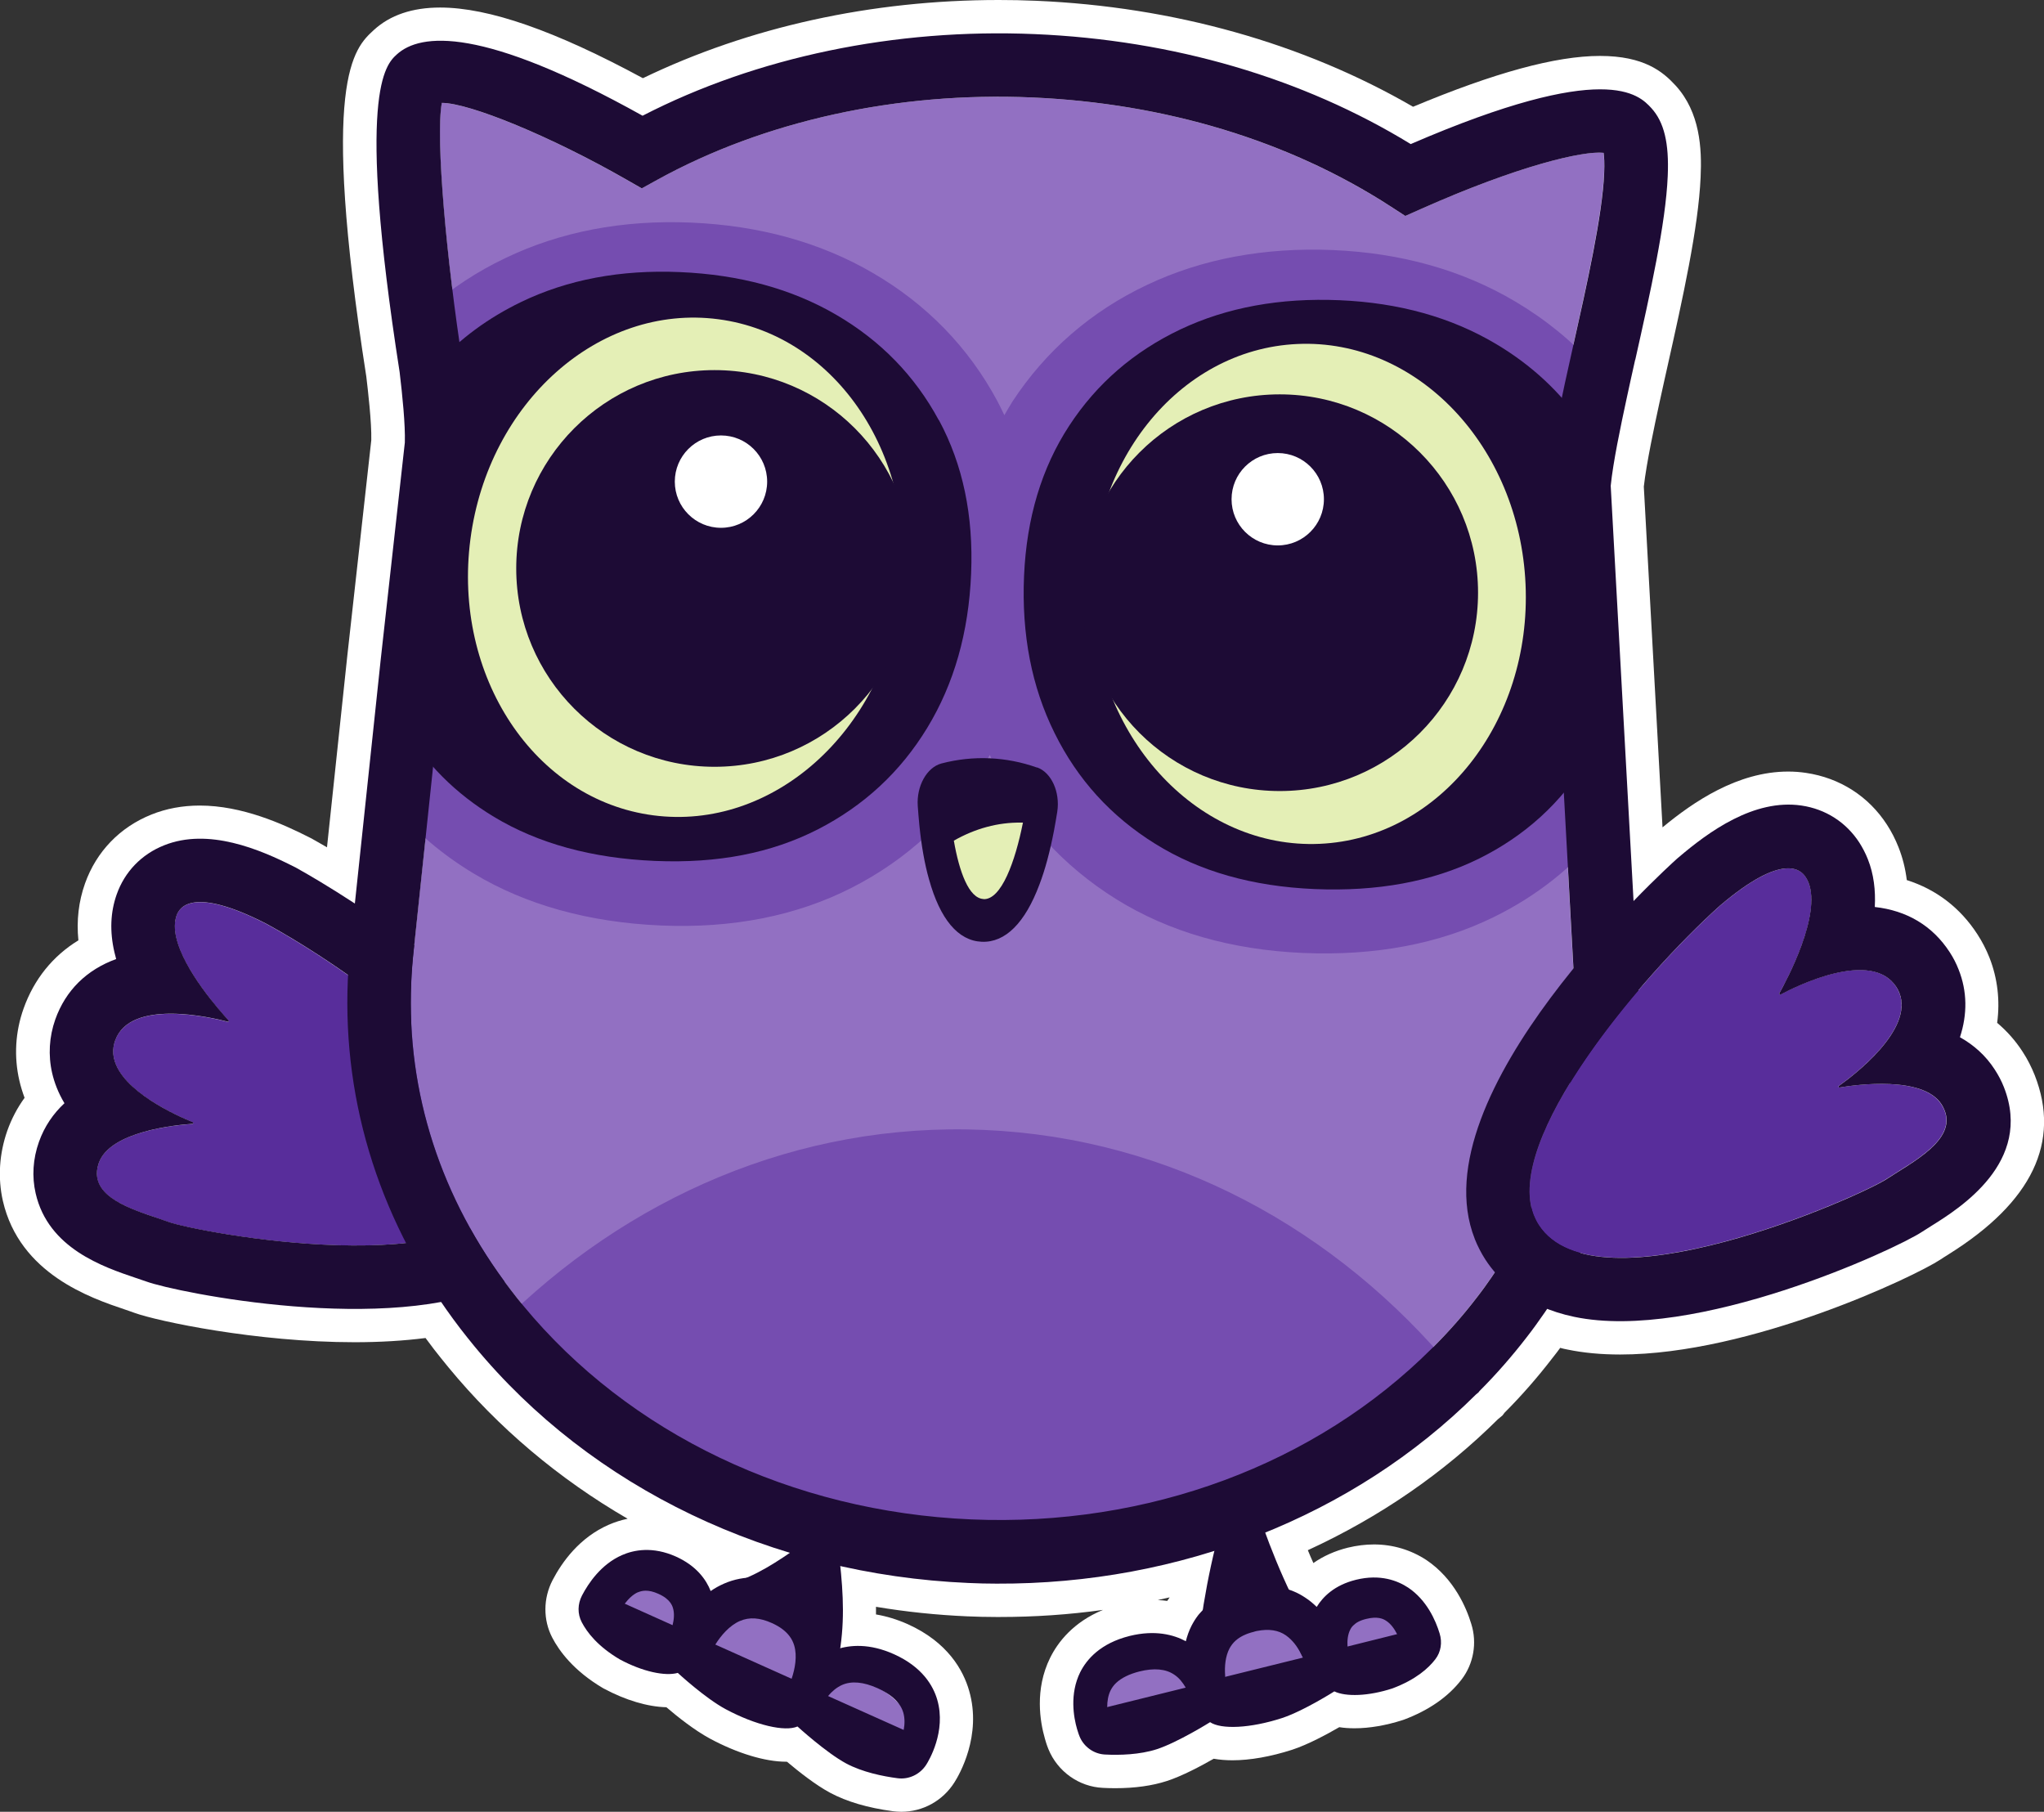 <?xml version="1.0" encoding="UTF-8"?>
<svg id="Layer_2" data-name="Layer 2" xmlns="http://www.w3.org/2000/svg" viewBox="0 0 184.59 163.6">
  <rect x="0" y="0" width="184.59" height="163.6" fill="#333333" stroke="none"/>
  <defs>
    <style>
      .cls-1 {
        fill: #1d0b35;
      }

      .cls-2 {
        fill: #754db0;
      }

      .cls-3 {
        fill: #fff;
      }

      .cls-4 {
        fill: #9270c2;
      }

      .cls-5 {
        fill: #e4efb6;
      }

      .cls-6 {
        fill: #582d9b;
      }
    </style>
  </defs>
  <g id="other_wing" data-name="other wing">
    <g>
      <path class="cls-3" d="M81.38,163.6c-.25,0-.49-.02-.74-.05-2.25-.3-4.16-.86-5.66-1.66-1.33-.71-2.88-1.94-3.91-2.81-.03,0-.06,0-.08,0-1.9,0-4.41-.76-6.88-2.09-1.39-.75-2.94-1.98-3.93-2.83-1.69-.04-3.68-.63-5.64-1.68l-.11-.06c-2.63-1.56-3.93-3.34-4.56-4.55-.83-1.6-.82-3.54.03-5.18.86-1.65,2.44-3.86,5.08-5.01.55-.24,1.12-.42,1.7-.54-6.21-3.6-11.68-8.21-16.18-13.67-.44-.53-.88-1.09-1.32-1.65-.24-.32-.49-.65-.75-1-1.96.25-4.11.38-6.41.38-8.87,0-17.8-1.9-19.87-2.65-.26-.1-.55-.19-.86-.3-3.09-1.04-9.51-3.21-11.03-9.81-.47-2.07-.33-4.26.4-6.34.38-1.07.9-2.06,1.56-2.97-.19-.51-.35-1.03-.47-1.55-.5-2.16-.37-4.41.38-6.51.94-2.64,2.63-4.74,4.95-6.16-.18-1.79.02-3.51.6-5.14,1.02-2.87,3.15-5.08,6-6.22,1.34-.54,2.81-.81,4.36-.81,3.81,0,7.47,1.64,9.89,2.87l.14.07s.57.31,1.46.83l1.83-17.25,2.17-19.51c.04-1.63-.31-4.56-.45-5.75-4.19-26.82-1.14-29.62.68-31.29,1.47-1.35,3.48-2.03,5.99-2.03,4.38,0,10.38,2.09,18.31,6.38C67.63,2.44,78.7,0,90.19,0c1.12,0,2.25.02,3.37.07,12.42.53,24.16,3.84,34.05,9.57,7.37-3.08,12.9-4.59,16.88-4.59s5.68,1.42,6.82,2.66c2.23,2.43,2.39,5.71,2.27,8.29-.2,4.58-1.62,10.95-3,17.12,0,0-.53,2.36-.73,3.3-.41,1.9-1.16,5.38-1.4,7.52l1.69,30.77c2.79-2.31,6.79-5.04,11.35-5.04.54,0,1.08.04,1.61.12,3.05.45,5.65,2.11,7.31,4.68.41.63.76,1.32,1.04,2.03.37.93.62,1.92.75,2.97,2.65.84,4.83,2.5,6.38,4.9.43.66.79,1.36,1.08,2.09.74,1.88.97,3.89.7,5.9.89.75,1.66,1.62,2.3,2.61.44.67.8,1.39,1.09,2.11,2.37,6.03-.23,11.46-7.74,16.16l-.09.06c-.25.15-.48.3-.69.44-2.28,1.51-17.1,8.57-28.92,8.57h0c-1.72,0-3.32-.15-4.76-.45-.22-.04-.43-.09-.65-.15-.21.29-.44.59-.68.89-1.33,1.73-2.79,3.41-4.35,4.97l-.18.24-.41.34c-4.92,4.88-10.69,8.85-17.17,11.83.16.39.33.78.5,1.16.9-.63,1.95-1.1,3.12-1.39.79-.19,1.58-.29,2.35-.29,1.71,0,3.34.49,4.74,1.41,2.51,1.69,3.62,4.34,4.05,5.77.54,1.71.21,3.6-.88,5.02-1.19,1.55-2.94,2.77-5.2,3.62l-.12.04c-1.49.48-2.99.74-4.34.74-.49,0-.95-.03-1.38-.1-1.11.64-2.8,1.56-4.26,2.04-1.93.62-3.79.95-5.39.95-.61,0-1.18-.05-1.69-.14-1.14.65-2.84,1.56-4.23,2.01-1.32.43-2.89.65-4.67.65-.39,0-.76-.01-1.11-.03-2.16-.1-4.09-1.47-4.92-3.5-.05-.12-.18-.45-.32-.96-.43-1.49-.94-4.42.48-7.29.71-1.43,2.1-3.22,4.77-4.32-3.07.43-6.19.64-9.32.64h-.31c-.88,0-1.77-.02-2.65-.06-2.73-.12-5.48-.4-8.22-.86,0,.23,0,.46,0,.69.95.16,1.9.45,2.85.87,3.63,1.63,5.03,4.17,5.56,6.01,1.18,4.06-.9,7.62-1.33,8.29-1.05,1.66-2.85,2.65-4.8,2.65ZM104.57,144.48c.29.02.57.04.84.08.07-.11.15-.21.22-.32-.36.08-.71.16-1.07.24Z"/>
      <g>
        <g>
          <path class="cls-6" d="M46.25,107.2c2.53-7.14-13.52-19.06-22.27-23.81-6.61-3.37-7.78-1.44-8.04-.72-1.07,3.02,3.68,8.37,4.69,9.47.05.05,0,.15-.07.13-1.48-.39-8.81-2.11-10.17,1.7-1.33,3.75,5.44,6.73,7.02,7.37.07.03.05.14-.03.15-1.53.1-7.46.67-8.46,3.52-1.16,3.27,3.64,4.36,6.25,5.32,2.61.96,27.93,5.72,31.07-3.12Z"/>
          <path class="cls-1" d="M46.35,104.18c.25,1.07.23,2.08-.1,3.02-3.13,8.85-28.45,4.08-31.07,3.12-2.18-.8-5.88-1.69-6.37-3.86-.1-.43-.07-.92.12-1.46,1.01-2.84,6.94-3.42,8.46-3.52.05,0,.08-.06.07-.1,0-.02-.02-.04-.04-.05-1.35-.54-6.44-2.78-7.12-5.74-.12-.52-.1-1.07.1-1.63,1.35-3.81,8.69-2.09,10.17-1.7.06.01.1-.04.09-.1,0-.01,0-.02-.02-.03-.81-.88-4.04-4.51-4.72-7.47-.17-.72-.18-1.41.03-2,.26-.72,1.42-2.65,8.04.72,7.61,4.13,20.73,13.68,22.37,20.79M51.95,102.9c-2.82-12.27-25-24.43-25.22-24.55l-.07-.04-.07-.03c-3.14-1.6-7.78-3.55-11.77-1.95-2.04.81-3.56,2.39-4.28,4.43-.57,1.6-.64,3.35-.21,5.21.05.21.1.42.16.63-2.66.97-4.56,2.82-5.5,5.46-.55,1.56-.65,3.23-.28,4.84.19.82.53,1.75,1.11,2.72-1,.93-1.8,2.08-2.3,3.48-.55,1.54-.65,3.15-.3,4.66,1.14,4.97,6.1,6.64,9.06,7.64.33.11.65.22.94.32,2.7.99,21.99,4.9,31.93.23,4.08-1.92,5.8-4.77,6.53-6.82.69-1.94.78-4.04.28-6.22h0Z"/>
        </g>
        <g>
          <g>
            <ellipse class="cls-4" cx="58.96" cy="145.52" rx="2.46" ry="2.89" transform="translate(-97.23 129.49) rotate(-62.08)"/>
            <ellipse class="cls-4" cx="68.58" cy="148.78" rx="2.86" ry="4.98" transform="translate(-95 139.73) rotate(-62.08)"/>
            <ellipse class="cls-4" cx="77.76" cy="154.79" rx="2.86" ry="4.98" transform="translate(-95.42 151.03) rotate(-62.08)"/>
          </g>
          <path class="cls-1" d="M75.84,140.97c.33,3.04.47,5.76-.13,8.88,0,0-9.75-6.87-9.75-6.87,2.15-.56,4.39-2.05,6.24-3.37l3.64,1.36h0Z"/>
          <path class="cls-1" d="M81.05,160.57c1.03.14,2.05-.35,2.61-1.24h0c.19-.3,1.82-2.97.98-5.85-.36-1.24-1.33-2.95-3.91-4.11-2.21-.99-3.96-.84-5.18-.44-.04-.49-.12-.99-.27-1.49-.56-1.87-1.94-3.34-3.98-4.26-2.04-.92-4.09-.98-5.92-.18-.43.19-.83.41-1.2.67-.4-1.02-1.27-2.27-3.13-3.11-2.12-.95-3.82-.6-4.87-.14-1.88.82-3.03,2.52-3.62,3.65-.4.77-.42,1.66-.02,2.42.48.92,1.45,2.18,3.43,3.35,2.06,1.11,4.1,1.54,5.24,1.22,0,0,2.46,2.28,4.33,3.28,2.73,1.46,5.35,2.05,6.48,1.56,0,0,2.59,2.37,4.4,3.34,1.46.78,3.31,1.16,4.63,1.33ZM76.04,152.15c.86-.38,1.94-.28,3.21.29.88.4,1.53.87,1.93,1.42.18.24.31.5.39.77.15.51.14,1.06.04,1.58l-6.83-3.06c.34-.41.77-.78,1.26-1ZM66.83,146.37c.85-.37,1.79-.3,2.88.19.73.33,1.26.73,1.61,1.21.18.24.31.51.4.8.29.96.08,2.1-.23,3.02l-6.89-3.09c.52-.83,1.28-1.72,2.22-2.13ZM57.62,143.78c.33-.14.89-.29,1.84.14.56.25.88.53,1.07.79.13.18.2.34.24.48.15.48.1,1.04-.03,1.56l-4.32-1.94c.33-.43.74-.84,1.2-1.04Z"/>
        </g>
        <g>
          <ellipse class="cls-4" cx="103.49" cy="152.76" rx="4.27" ry="2.66" transform="translate(-22.05 17.53) rotate(-8.75)"/>
          <ellipse class="cls-4" cx="114.21" cy="149.94" rx="4.31" ry="3.45" transform="translate(-34.72 34.42) rotate(-14.91)"/>
          <ellipse class="cls-4" cx="123.96" cy="147.99" rx="3.13" ry="2.36" transform="translate(-33.89 36.86) rotate(-14.91)"/>
          <path class="cls-1" d="M119.6,149.09l-1.96.53s-.04-.09-.07-.13c-.02-.05-.05-.1-.08-.15-.32-.65-.77-1.25-1.35-1.66-.69-.49-1.56-.61-2.6-.41-.06.01-.12.02-.17.04h-.02s-.12.04-.12.04c-.7.17-1.25.44-1.66.81-.22.2-.39.43-.53.68-.38.72-.46,1.62-.4,2.45,0,.02,0,.03,0,.05,0,.07,0,.13.01.2l-2.56.7c0-1.94.13-3.78.36-5.56.01-.1.03-.22.04-.32s.03-.2.03-.29c.06-.41.12-.81.18-1.21.39-2.36.87-4.59,1.5-6.91l1.93-.02,1.95-.02c.72,1.99,1.55,4.06,2.52,6.06h0c.03.07.07.14.1.2.86,1.75,1.82,3.46,2.89,4.94Z"/>
          <path class="cls-1" d="M127.17,143.36c-.94-.62-2.51-1.25-4.71-.71-1.95.48-2.99,1.54-3.55,2.45-.31-.3-.65-.59-1.04-.84-.33-.22-.67-.41-1.04-.56-.16-.06-.32-.13-.49-.18-.02,0-.03-.01-.05-.01-1.26-.43-2.65-.46-4.13-.1-.08.02-.18.04-.27.07-.12.03-.24.08-.35.11-1.28.42-2.32,1.08-3.09,1.98-.06.07-.12.14-.18.2-.03.04-.06.07-.08.1-.23.3-.42.61-.59.94-.23.45-.39.92-.51,1.39-1.1-.59-2.77-1.04-5.06-.48-2.69.67-3.91,2.15-4.48,3.28-.97,1.97-.59,4.08-.28,5.14.1.35.19.57.22.65.38.94,1.29,1.59,2.29,1.64,1.31.07,3.15.02,4.69-.48,1.9-.62,4.81-2.44,4.81-2.44,1,.67,3.62.56,6.49-.37,1.97-.65,4.73-2.41,4.73-2.41,1.04.5,3.08.44,5.25-.27,2.11-.79,3.26-1.83,3.87-2.63.51-.66.64-1.52.39-2.33-.36-1.19-1.17-3.02-2.84-4.14ZM99.99,154.14c0-.52.08-1.05.31-1.51.12-.24.29-.47.5-.67.48-.45,1.19-.8,2.1-1.03,1.32-.33,2.38-.23,3.13.28.45.29.78.72,1.05,1.18l-7.1,1.76ZM110.51,151.45c-.01-.08-.02-.15-.03-.24,0-.07-.02-.13-.02-.2,0-.02,0-.03,0-.05-.08-.83-.01-1.73.35-2.46.14-.26.3-.49.52-.69.41-.38.95-.67,1.65-.85l.12-.03h.02c.06-.02.11-.03.17-.04,1.04-.22,1.91-.11,2.61.36.59.4,1.04.99,1.38,1.63.03.05.06.09.08.15.02.04.05.09.07.13.09.18.16.35.23.52l-7.15,1.77ZM121.69,148.68c-.03-.53.02-1.08.24-1.51.06-.13.15-.28.31-.42.22-.22.57-.43,1.16-.57.99-.24,1.5-.02,1.79.18.42.27.74.73.98,1.2l-4.49,1.12Z"/>
        </g>
        <g>
          <path class="cls-4" d="M39.89,9.29c-.58,3.21.44,14.29,1.88,23.52.43,3.67.58,5.87.51,7.48l-.02.19-2.65,23.94-2.25,21.33c-.11,1.01-.19,1.98-.23,2.99-.42,9.92,2.69,19.51,8.99,27.74.36.47.73.94,1.11,1.4,9.56,11.59,24.31,18.62,40.46,19.32,15.95.67,31.11-4.95,41.61-15.44l.12-.11c1.38-1.37,2.7-2.87,3.91-4.45.51-.65.98-1.31,1.37-1.88.49-.7.87-1.29,1.21-1.85l.84-1.4c1.92-3.36,3.35-6.91,4.27-10.59l.07-.29c.64-2.6,1.02-5.27,1.13-7.95h0c.04-.92.05-1.9.02-2.98l-2.55-46.49.02-.2c.19-2.18.76-5.06,1.61-9,.24-1.09.49-2.21.74-3.34,1.23-5.52,2.63-11.79,2.8-15.59.04-.94,0-1.51-.05-1.84-1.86-.2-7.7,1.16-16.49,5.07l-1.42.63-1.31-.85c-9.14-5.92-20.34-9.33-32.4-9.85-12.18-.53-24.19,2.12-33.83,7.43l-1.41.78-1.4-.8c-6.76-3.87-14.13-6.91-16.66-6.92h0Z"/>
          <path class="cls-2" d="M131.34,123.8c-10.62,10.62-26.4,17.02-43.76,16.28-17.54-.75-32.88-8.64-42.55-20.35,11.59-11.61,27.07-18.42,43.82-17.7,16.92.72,31.9,8.99,42.49,21.77Z"/>
          <path class="cls-2" d="M144.64,75.11c-2.61,3.22-5.87,5.8-9.72,7.69-4.96,2.44-10.76,3.53-17.26,3.25-6.46-.28-12.13-1.91-16.86-4.86-4.8-2.99-8.51-7.07-10.99-12.1-.15-.3-.28-.61-.42-.92-.17.3-.32.59-.5.88-2.92,4.81-6.95,8.55-11.99,11.12-4.97,2.53-10.76,3.68-17.22,3.4-6.5-.28-12.2-1.86-16.93-4.71-2.74-1.65-5.13-3.66-7.12-6l1.28-12.18.46-4.23,2.19-19.72c.07-1.66-.15-4.1-.48-6.91,0,0-.12-.77-.3-2.03,2.03-1.77,4.31-3.27,6.83-4.47,4.97-2.4,10.62-3.48,16.79-3.22,6.17.26,11.7,1.79,16.43,4.55,4.85,2.82,8.63,6.71,11.23,11.55.23.42.43.86.64,1.29.24-.41.48-.83.73-1.23,3.02-4.6,7.12-8.16,12.19-10.55,4.94-2.34,10.59-3.39,16.76-3.13,6.16.26,11.7,1.82,16.45,4.64,2.74,1.62,5.13,3.57,7.18,5.85-.62,2.88-1.11,5.44-1.27,7.3l1.08,19.79.23,4.16.6,10.79Z"/>
          <path class="cls-1" d="M84.78,37.94c-2.16-4-5.25-7.18-9.27-9.52-4.02-2.34-8.72-3.62-14.1-3.85-5.36-.23-10.15.67-14.37,2.71-2.95,1.43-5.5,3.3-7.62,5.62.13,1.51.2,2.82.16,3.83l-2.19,19.72-.46,4.23-.51,4.88c2,3.38,4.72,6.11,8.19,8.2,4,2.41,8.85,3.74,14.54,3.98s10.51-.71,14.69-2.84c4.18-2.14,7.48-5.2,9.9-9.18,2.42-3.98,3.74-8.61,3.96-13.92.22-5.23-.74-9.84-2.9-13.85Z"/>
          <ellipse class="cls-5" cx="61.93" cy="51.22" rx="22.59" ry="19.61" transform="translate(3.11 105.99) rotate(-82.55)"/>
          <circle class="cls-1" cx="64.53" cy="51.33" r="17.91"/>
          <circle class="cls-3" cx="65.11" cy="43.49" r="4.17"/>
          <path class="cls-1" d="M144.04,64.32l-.23-4.16-1.08-19.79c.05-.58.14-1.25.25-1.97-2.04-2.99-4.67-5.44-7.91-7.36-4.03-2.39-8.72-3.7-14.08-3.93-5.38-.23-10.17.64-14.38,2.63-4.21,2-7.56,4.89-10.05,8.7-2.49,3.81-3.85,8.32-4.08,13.56-.23,5.3.69,10.03,2.76,14.2,2.06,4.17,5.08,7.51,9.08,9.99,3.99,2.49,8.78,3.85,14.39,4.09,5.68.24,10.62-.67,14.82-2.73,4.19-2.07,7.49-5.07,9.88-9.02.28-.46.54-.93.79-1.41l-.16-2.81Z"/>
          <ellipse class="cls-5" cx="118.18" cy="53.63" rx="19.61" ry="22.59" transform="translate(-2.27 5.31) rotate(-2.55)"/>
          <circle class="cls-1" cx="115.57" cy="53.52" r="17.91"/>
          <circle class="cls-3" cx="115.39" cy="45.08" r="4.17"/>
          <g>
            <path class="cls-1" d="M93.65,69.31c-2.78-.99-5.77-1.12-8.63-.37-1.32.35-2.26,2.04-2.14,3.83.04.58.09,1.15.14,1.69.19,1.89.48,3.55.88,4.95,1,3.59,2.62,5.54,4.76,5.63,2.13.09,3.91-1.7,5.21-5.17.52-1.36.95-2.98,1.31-4.84.1-.56.21-1.14.3-1.73.27-1.78-.53-3.54-1.81-4Z"/>
            <path class="cls-5" d="M88.82,81.18c-1.32-.06-2.19-2.45-2.68-5.27,1.93-1.1,3.99-1.66,6.07-1.63h.17c-.7,3.52-1.95,6.98-3.56,6.91Z"/>
          </g>
          <path class="cls-1" d="M147.68,32.48c1.35-6.04,2.75-12.28,2.93-16.59.13-2.98-.33-4.87-1.48-6.13-1.12-1.21-4.05-4.39-21.73,3.25-9.75-5.97-21.45-9.4-33.95-9.93-12.62-.54-25.13,2.07-35.42,7.37-14.47-8.07-20.06-7.49-22.2-5.53-1.01.93-3.69,3.39.26,28.68.25,2.11.52,4.73.47,6.36l-2.18,19.61-2.71,25.57c-.12,1.12-.21,2.22-.26,3.36-.48,11.28,3.04,22.17,10.17,31.48.41.53.83,1.06,1.25,1.57,10.59,12.84,26.86,20.63,44.64,21.39.85.04,1.69.06,2.54.06,16.56.07,32.21-6.08,43.28-17.08l.23-.19.09-.12c1.52-1.52,2.96-3.17,4.27-4.87.59-.75,1.12-1.51,1.56-2.14.19-.27.36-.52.52-.76l.88-1.37c2.7-4.35,4.67-9.03,5.85-13.89l.07-.31h0c.68-2.87,1.1-5.82,1.22-8.78.04-1.05.05-2.15.02-3.45l-2.54-46.17c.21-2.09.87-5.26,1.48-8.08.23-1.08.48-2.18.73-3.31ZM144.87,15.64c-.16,3.8-1.56,10.06-2.8,15.59-.25,1.13-.5,2.25-.74,3.34-.85,3.94-1.42,6.82-1.61,9l-.02.2,2.55,46.49c.03,1.09.02,2.06-.02,2.98-.11,2.68-.5,5.36-1.13,7.95l-.07.29c-.92,3.68-2.35,7.23-4.27,10.59l-.84,1.4c-.34.56-.72,1.14-1.21,1.85-.39.57-.86,1.23-1.37,1.88-1.21,1.58-2.53,3.07-3.91,4.45l-.12.11c-10.5,10.49-25.66,16.12-41.61,15.44-16.15-.69-30.9-7.73-40.46-19.32-.38-.46-.75-.92-1.11-1.4-6.31-8.23-9.42-17.83-8.99-27.74.04-1.01.12-1.98.23-2.99l2.25-21.33,2.65-23.94.02-.19c.07-1.61-.08-3.81-.51-7.48-1.44-9.23-2.46-20.31-1.88-23.52h0c2.53.01,9.9,3.05,16.66,6.92l1.4.8,1.41-.78c9.64-5.31,21.65-7.96,33.83-7.43,12.05.52,23.25,3.92,32.4,9.85l1.31.85,1.42-.63c8.79-3.91,14.64-5.27,16.49-5.07.05.33.09.91.05,1.84Z"/>
        </g>
        <g>
          <path class="cls-6" d="M138.95,110.61c-4.2-6.49,8.84-22.05,16.36-28.81,5.74-4.89,7.35-3.25,7.77-2.59,1.78,2.75-1.64,9.16-2.39,10.48-.04.06.04.14.1.11,1.37-.73,8.21-4.15,10.45-.69,2.21,3.41-3.77,7.94-5.19,8.95-.06.04-.01.15.06.14,1.53-.26,7.53-1.07,9.2,1.51,1.92,2.97-2.56,5.17-4.92,6.73-2.35,1.56-26.25,12.2-31.45,4.16Z"/>
          <path class="cls-1" d="M138.52,109.77c-2.72-6.9,9.57-21.49,16.78-27.97,5.74-4.89,7.35-3.25,7.77-2.59.1.15.18.31.25.48,1.16,2.95-1.93,8.75-2.63,10-.01.02-.01.05,0,.07.02.04.06.07.11.05,1.37-.73,8.21-4.15,10.45-.69.12.18.21.36.28.54,1.31,3.33-4.13,7.45-5.47,8.4-.03.02-.03.06-.02.09.01.03.05.06.09.05,1.53-.26,7.53-1.07,9.2,1.51.12.19.22.38.29.57,1.06,2.69-3.01,4.71-5.21,6.17-2.35,1.56-26.25,12.2-31.45,4.16-.17-.26-.31-.54-.43-.84M133.18,111.87h0c.26.65.58,1.27.95,1.85,1.2,1.85,3.57,4.26,8.04,5.19,10.91,2.28,28.98-6.07,31.41-7.68.26-.17.55-.35.85-.54,2.52-1.57,9.2-5.75,6.54-12.52-.21-.54-.49-1.07-.82-1.58-.83-1.29-1.92-2.24-3.15-2.93.68-2.08.66-4.15-.12-6.11-.21-.54-.48-1.07-.8-1.56-1.56-2.41-3.89-3.77-6.77-4.09.08-1.5-.09-2.97-.63-4.32-.21-.53-.47-1.03-.77-1.5-1.19-1.83-3.04-3.02-5.22-3.34-4.29-.63-8.39,2.37-11.1,4.68l-.06.05-.06.05c-.96.86-23.45,21.25-18.29,34.34h0Z"/>
        </g>
      </g>
    </g>
  </g>
</svg>